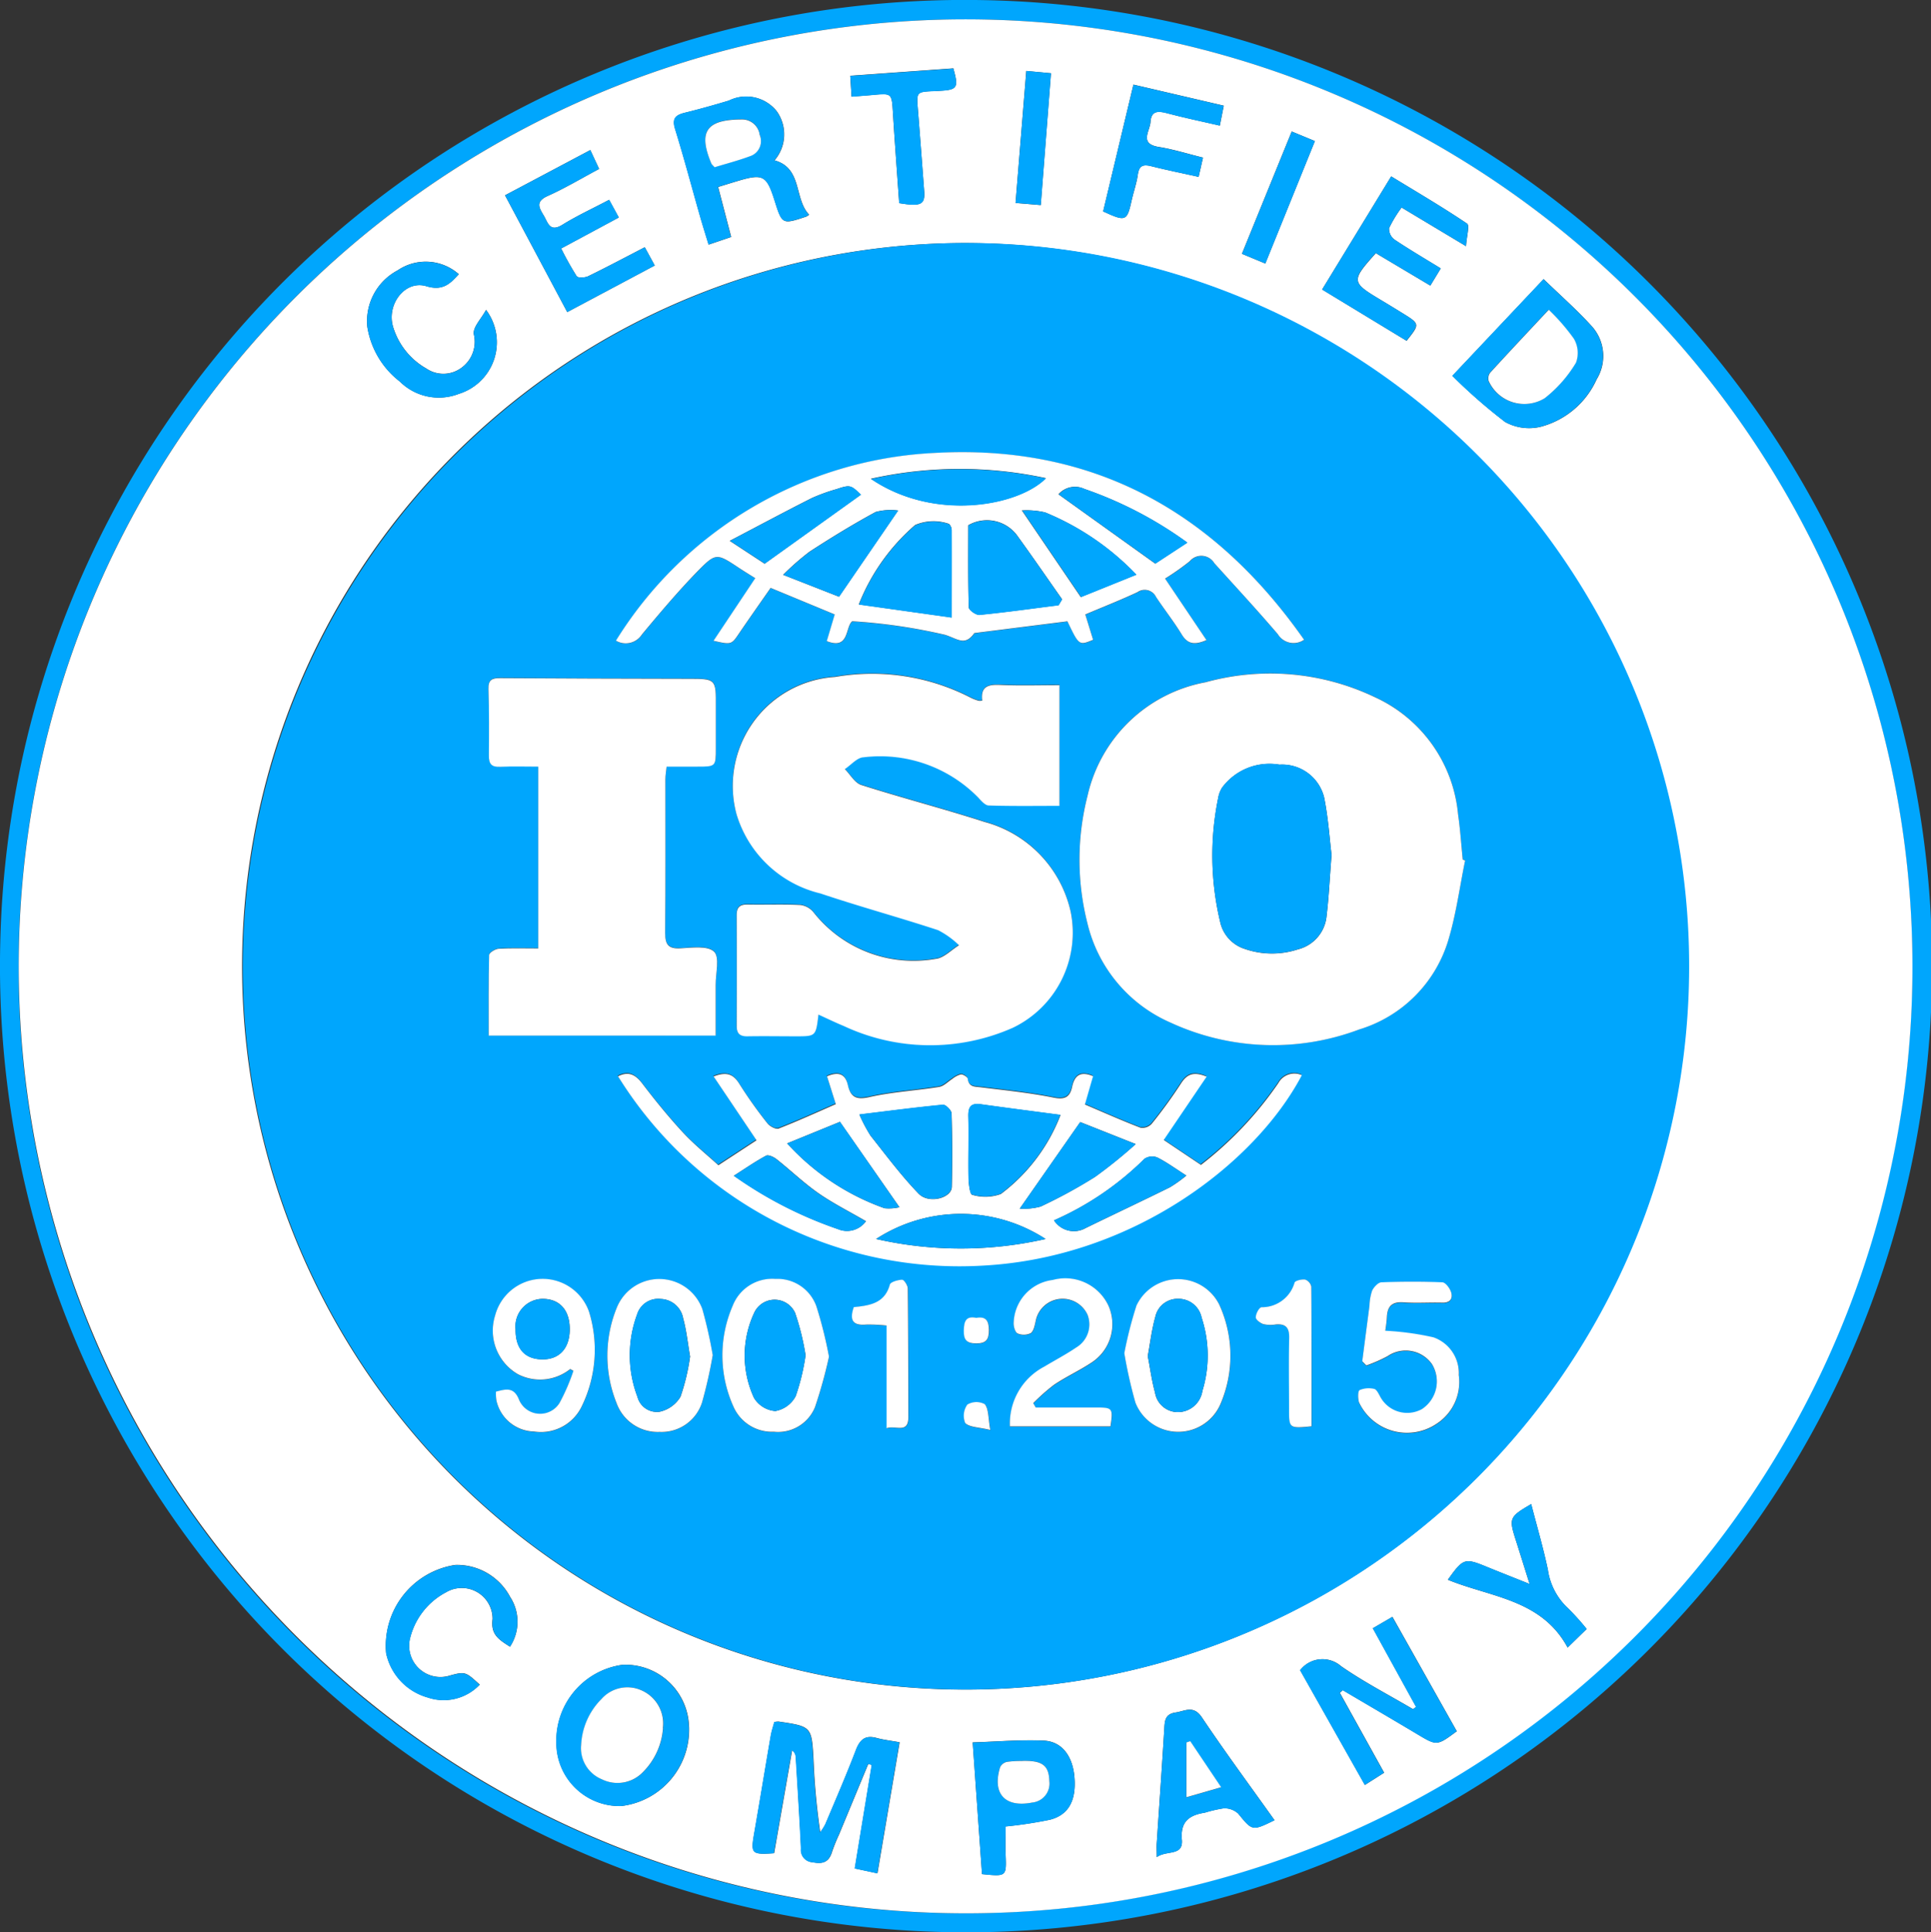 <?xml version="1.0" encoding="UTF-8"?>
<svg xmlns="http://www.w3.org/2000/svg" width="74.065" height="74.108" viewBox="0 0 74.065 74.108">
  <rect x="0" y="0" width="74.065" height="74.108" fill="#333333" stroke="none"/>
  <g id="Group_59389" data-name="Group 59389" transform="translate(-25.773 -1.349)">
    <g id="Group_59389-2" data-name="Group 59389">
      <g id="Group_59380" data-name="Group 59380">
        <g id="Group_59390" data-name="Group 59390">
          <g id="Group_59378" data-name="Group 59378">
            <path id="Path_34104" data-name="Path 34104" d="M279.835,12.688a37.054,37.054,0,1,1-37.548,36.155,37,37,0,0,1,37.548-36.155m-.523,73.375a36.318,36.318,0,1,0-36.322-36.529,36.248,36.248,0,0,0,36.322,36.529" transform="translate(-216.504 -11.337)" fill="#00a6fd"></path>
            <path id="Path_34105" data-name="Path 34105" d="M285.3,92.294a36.318,36.318,0,1,1,36.32-36.044A36.282,36.282,0,0,1,285.3,92.294m-.015-64.057a27.739,27.739,0,1,0,27.743,28.052,27.768,27.768,0,0,0-27.743-28.052M277.96,89.99l.691-3.95a.337.337,0,0,1,.143.269c.068,1.167.143,2.334.2,3.5a.471.471,0,0,0,.448.525c.409.084.63-.019.746-.416a6.4,6.4,0,0,1,.259-.639l1.125-2.715.136.037-.652,3.972.868.186.85-5.025c-.334-.061-.614-.092-.882-.165-.431-.117-.636.053-.79.456-.366.958-.775,1.9-1.173,2.846a2.09,2.09,0,0,1-.2.315,26.308,26.308,0,0,1-.257-2.775c-.072-1.282-.071-1.282-1.338-1.471a.932.932,0,0,0-.164.016c-.042.16-.1.339-.136.522-.213,1.239-.415,2.48-.631,3.719-.142.815-.117.85.764.791m-3.272-4.855a2.441,2.441,0,0,0-2.545-2.37,2.933,2.933,0,0,0-2.54,2.982,2.426,2.426,0,0,0,2.487,2.434,2.949,2.949,0,0,0,2.6-3.046M279.3,27.147c-.583-.616-.249-1.781-1.325-2.081a1.525,1.525,0,0,0,.079-1.892,1.494,1.494,0,0,0-1.825-.4c-.559.169-1.122.327-1.689.466-.353.087-.5.213-.377.622.346,1.116.644,2.246.964,3.37.1.348.209.693.322,1.066l.864-.293-.5-1.918c.292-.089.525-.163.76-.232.966-.287,1.1-.212,1.409.759.288.915.288.915,1.21.61a.666.666,0,0,0,.114-.075m24.839,58.165-2.469-4.389-.751.437,1.659,3.015-.117.089c-.925-.545-1.884-1.04-2.763-1.651a1.08,1.08,0,0,0-1.567.156l2.483,4.4.738-.469-1.7-3.065.115-.1c.955.563,1.912,1.122,2.863,1.69.747.446.744.451,1.51-.117m-.168-51.983A20.583,20.583,0,0,0,306,35.1a1.9,1.9,0,0,0,1.351.186,3.26,3.26,0,0,0,2.157-1.821,1.706,1.706,0,0,0-.218-2.072c-.555-.608-1.178-1.155-1.814-1.771l-3.5,3.709m-4.992-3.31,3.235,1.965c.512-.643.512-.644-.149-1.054q-.429-.266-.862-.525c-1.113-.667-1.12-.721-.168-1.782l2.089,1.244.4-.659c-.62-.381-1.213-.728-1.782-1.11a.513.513,0,0,1-.2-.437,4.751,4.751,0,0,1,.48-.788l2.471,1.482c.024-.384.146-.793.039-.865-.934-.63-1.908-1.2-2.909-1.811l-2.65,4.34m-27.344-3.443c-.646.34-1.241.615-1.795.958-.494.306-.556-.087-.721-.361-.177-.294-.317-.53.148-.74.67-.3,1.305-.681,1.98-1.041l-.337-.723-3.271,1.735,2.386,4.478,3.356-1.786-.382-.7c-.757.391-1.457.764-2.17,1.111-.125.061-.394.074-.442,0a11.643,11.643,0,0,1-.595-1.064L272,27.257l-.372-.681m25.525,62.148c-.936-1.316-1.892-2.609-2.786-3.943-.322-.481-.642-.243-1.009-.189-.422.062-.416.341-.435.655-.089,1.45-.192,2.9-.287,4.349-.01.147,0,.3,0,.541.385-.275,1.02-.025.963-.666-.063-.7.284-.944.883-1.039a5.287,5.287,0,0,1,.721-.166.78.78,0,0,1,.555.2c.544.667.531.678,1.4.254m-11.226,2.069c.943.094.938.094.908-.741-.013-.364,0-.729,0-1.086a16.417,16.417,0,0,0,1.7-.259c.72-.185,1.009-.742.939-1.623-.064-.809-.476-1.377-1.177-1.409-.891-.04-1.787.039-2.726.068l.357,5.049m-20.07-61.358a1.912,1.912,0,0,0-2.345-.145,2.2,2.2,0,0,0-1.162,2.159,3.292,3.292,0,0,0,1.244,2.1,2.121,2.121,0,0,0,2.268.475A2.069,2.069,0,0,0,266.91,30.8c-.19.349-.5.655-.471.923a1.234,1.234,0,0,1-.476,1.3,1.162,1.162,0,0,1-1.348.023,2.746,2.746,0,0,1-1.267-1.582c-.271-.87.455-1.82,1.27-1.574.6.18.885-.051,1.244-.46m1.97,52.633a1.739,1.739,0,0,0,0-1.906,2.309,2.309,0,0,0-2.095-1.225,3.133,3.133,0,0,0-2.659,3.382,2.251,2.251,0,0,0,1.595,1.7,1.9,1.9,0,0,0,1.994-.491c-.558-.511-.558-.511-1.221-.327A1.2,1.2,0,0,1,264,81.719a2.729,2.729,0,0,1,1.38-1.74,1.182,1.182,0,0,1,1.779,1.031c-.077.588.228.78.667,1.059M291.74,22.162l-1.16,4.861c.87.4.914.38,1.094-.428.073-.328.19-.649.235-.98s.183-.409.5-.33c.594.15,1.195.271,1.833.413l.167-.738c-.595-.146-1.135-.319-1.689-.407-.772-.122-.347-.6-.324-.96.028-.438.293-.427.636-.336.659.174,1.327.314,2.023.475l.151-.764-3.462-.807M307,76.6c-.839.487-.86.542-.6,1.359.167.523.33,1.048.537,1.706-.655-.262-1.147-.455-1.636-.655-.855-.351-.908-.336-1.5.492,1.636.673,3.592.744,4.594,2.6l.73-.711a9.106,9.106,0,0,0-.721-.8,2.492,2.492,0,0,1-.766-1.467c-.173-.83-.414-1.645-.64-2.52m-24.243-49.9c.836.14,1,.056.959-.462-.079-1.04-.156-2.081-.24-3.121-.055-.683-.06-.683.615-.714.071,0,.141,0,.212-.009.689-.04.74-.115.532-.861l-3.954.284.05.8c.3-.024.563-.041.822-.066.723-.069.718-.064.765.677.072,1.161.16,2.32.24,3.468M296.8,29.021l1.9-4.695-.888-.367-1.91,4.691.894.371m-8.61-2.241.391-5.054-.946-.089L287.22,26.7l.969.081" transform="translate(-222.494 -17.567)" fill="#fff"></path>
            <path id="Path_34106" data-name="Path 34106" d="M357.513,100.3a27.739,27.739,0,1,1-27.71,27.653,27.773,27.773,0,0,1,27.71-27.653m19.178,23.677-.093-.032c-.058-.58-.1-1.164-.179-1.74a5.49,5.49,0,0,0-3.166-4.478,9.317,9.317,0,0,0-6.522-.584,5.7,5.7,0,0,0-4.525,4.351,9.9,9.9,0,0,0-.006,4.887,5.557,5.557,0,0,0,3.191,3.816,9.375,9.375,0,0,0,7.238.261,5.115,5.115,0,0,0,3.419-3.439c.3-.989.433-2.027.642-3.043m-24.8,5.907c.349.158.648.3.955.43a7.825,7.825,0,0,0,6.492.071,4.045,4.045,0,0,0,2.218-4.456,4.6,4.6,0,0,0-3.3-3.437c-1.566-.506-3.163-.919-4.731-1.418-.249-.079-.422-.4-.63-.609.238-.157.47-.441.714-.452a5.264,5.264,0,0,1,4.4,1.542c.115.125.267.3.407.306.894.028,1.79.014,2.71.014v-4.63c-.771,0-1.5.022-2.217-.008-.462-.02-.818.016-.744.6a.473.473,0,0,1-.134.006,1.768,1.768,0,0,1-.3-.114,8.255,8.255,0,0,0-5.21-.8,4.186,4.186,0,0,0-3.782,5.263,4.439,4.439,0,0,0,3.217,3.04c1.493.5,3.016.915,4.513,1.408a3.311,3.311,0,0,1,.805.579c-.3.181-.589.494-.9.522a4.885,4.885,0,0,1-4.682-1.788.773.773,0,0,0-.508-.279c-.672-.032-1.347,0-2.02-.017-.293-.006-.42.1-.419.4q.009,2.127,0,4.254c0,.291.116.411.415.4.62-.014,1.241,0,1.861,0,.763,0,.763,0,.862-.838m-3.939.813c0-.675,0-1.308,0-1.942,0-.441.161-1.063-.062-1.274-.253-.239-.856-.148-1.3-.128s-.579-.142-.575-.578c.017-1.967.006-3.934.008-5.9,0-.151.028-.3.047-.489h1.161c.727,0,.727,0,.727-.7,0-.532,0-1.063,0-1.595.007-1.075.008-1.072-1.054-1.074q-3.614-.008-7.229-.027c-.3,0-.449.068-.438.417.027.85.024,1.7.015,2.551,0,.314.094.45.428.434.487-.023.976-.006,1.465-.006v6.971c-.534,0-1.028-.017-1.519.012-.131.008-.361.155-.364.242-.026,1.021-.017,2.042-.017,3.09Zm14.473,1.547c-.489-.206-.716-.032-.808.4-.084.4-.275.508-.717.419-.917-.185-1.853-.278-2.783-.394-.234-.029-.465,0-.506-.33-.009-.069-.176-.172-.264-.165a.861.861,0,0,0-.328.172c-.17.1-.326.279-.506.308-.889.144-1.8.193-2.674.39-.507.114-.721,0-.827-.464-.1-.428-.356-.521-.8-.334l.338,1.069c-.737.32-1.458.649-2.2.937-.1.041-.339-.082-.427-.2a17.081,17.081,0,0,1-1.075-1.512c-.225-.366-.477-.485-.989-.287l1.646,2.448-1.463.957c-.458-.418-.945-.807-1.363-1.261-.551-.6-1.066-1.231-1.559-1.877-.263-.345-.521-.478-.928-.274a15.413,15.413,0,0,0,14.081,7.257c5.713-.332,10.383-3.932,12.15-7.3a.7.7,0,0,0-.9.3,13.837,13.837,0,0,1-2.971,3.141l-1.426-.956,1.647-2.43c-.508-.207-.76-.093-.989.268a18.286,18.286,0,0,1-1.122,1.544.487.487,0,0,1-.424.149c-.708-.271-1.4-.58-2.135-.892l.315-1.093M352.2,115.574c.886.353.711-.534.984-.759a21.393,21.393,0,0,1,3.558.519c.485.15.76.453,1.127-.066l3.57-.45c.446.932.446.932.986.708l-.3-.972c.7-.3,1.361-.556,2-.855a.483.483,0,0,1,.713.186c.322.487.683.949.99,1.445.222.36.482.412.944.208l-1.588-2.36a9.614,9.614,0,0,0,.946-.666.582.582,0,0,1,.943.076c.817.9,1.646,1.8,2.436,2.724a.706.706,0,0,0,1.007.211c-3.469-4.956-8.14-7.507-14.173-7.165a15.253,15.253,0,0,0-12.224,7.2.738.738,0,0,0,.995-.234c.685-.831,1.385-1.654,2.136-2.426.7-.725.736-.693,1.6-.123.2.136.416.263.613.387l-1.6,2.4c.669.158.692.142.956-.248.405-.6.823-1.188,1.234-1.779l2.458,1.018-.306,1.026m-9.843,27.916.123.069a7.672,7.672,0,0,1-.534,1.235.875.875,0,0,1-1.546-.116c-.2-.513-.5-.423-.892-.32a1.937,1.937,0,0,0,.018.329,1.514,1.514,0,0,0,1.442,1.2,1.736,1.736,0,0,0,1.84-.98,4.943,4.943,0,0,0,.271-3.621,1.886,1.886,0,0,0-3.6.148,1.929,1.929,0,0,0,.869,2.251,1.848,1.848,0,0,0,2.007-.193m21.261-.609a17.81,17.81,0,0,0,.426,1.894,1.764,1.764,0,0,0,3.242.1,4.694,4.694,0,0,0-.029-3.866,1.765,1.765,0,0,0-3.172.042,15.306,15.306,0,0,0-.467,1.829m-11.331.134a16.124,16.124,0,0,0-.482-1.928,1.585,1.585,0,0,0-1.573-1.055,1.627,1.627,0,0,0-1.643,1.039,4.775,4.775,0,0,0,.038,3.871,1.61,1.61,0,0,0,1.542.952,1.529,1.529,0,0,0,1.582-.946,18.078,18.078,0,0,0,.536-1.933m-4.461-.051a17.572,17.572,0,0,0-.4-1.777,1.759,1.759,0,0,0-3.276-.068,4.874,4.874,0,0,0-.015,3.675,1.679,1.679,0,0,0,1.654,1.106,1.627,1.627,0,0,0,1.627-1.136,17.926,17.926,0,0,0,.408-1.8m24.913.23.162.164a5.706,5.706,0,0,0,.813-.356,1.234,1.234,0,0,1,1.7.3,1.271,1.271,0,0,1-.38,1.729,1.17,1.17,0,0,1-1.616-.506c-.055-.1-.131-.252-.217-.267a.893.893,0,0,0-.556.044c-.076.043-.071.323-.025.472a2.031,2.031,0,0,0,2.96.83,1.906,1.906,0,0,0,.867-1.875,1.452,1.452,0,0,0-.97-1.449,10.724,10.724,0,0,0-1.847-.253c.01-.09.047-.313.06-.537.023-.414.21-.585.642-.553.493.037.992,0,1.488.013.3.009.4-.162.335-.394-.045-.155-.215-.383-.337-.388-.778-.036-1.559-.033-2.337,0-.128,0-.294.185-.359.323a1.968,1.968,0,0,0-.1.572q-.141,1.069-.278,2.138m-12.517,1.769-.1-.171a7.48,7.48,0,0,1,.8-.707c.454-.3.958-.534,1.414-.836a1.755,1.755,0,0,0,.669-2.2,1.828,1.828,0,0,0-2.134-.982,1.707,1.707,0,0,0-1.5,1.667c0,.134.061.347.153.386a.607.607,0,0,0,.5-.012c.115-.077.154-.295.191-.459a1.051,1.051,0,0,1,1.991-.243,1.03,1.03,0,0,1-.434,1.25c-.394.268-.819.49-1.228.736a2.455,2.455,0,0,0-1.316,2.29h3.857c.1-.69.083-.719-.53-.723-.777,0-1.554,0-2.331,0m-6.983-3.852c-.177.511-.031.714.471.67a6.039,6.039,0,0,1,.786.037v3.939c.348-.128.839.228.837-.426,0-1.645,0-3.291-.022-4.936,0-.119-.142-.335-.215-.334-.165,0-.446.082-.474.185-.2.718-.768.8-1.383.865m17.557,4.573c0-1.8,0-3.584-.01-5.364a.368.368,0,0,0-.236-.268c-.133-.018-.383.041-.406.119a1.3,1.3,0,0,1-1.266.942c-.094.011-.217.249-.22.385,0,.089.173.225.293.264a1.243,1.243,0,0,0,.473.012c.39-.033.525.131.515.524-.023.9,0,1.8-.005,2.7,0,.766,0,.766.863.682m-12.865-4.159c-.4-.079-.464.148-.473.482-.009.358.113.5.484.5s.481-.162.48-.509-.107-.542-.491-.471m.541,4.3c-.081-.458-.057-.789-.207-.987a.681.681,0,0,0-.672.013.736.736,0,0,0-.082.709c.166.168.514.157.961.265" transform="translate(-294.719 -89.633)" fill="#00a6fd"></path>
            <path id="Path_34107" data-name="Path 34107" d="M514.435,638.4c-.881.058-.906.023-.764-.791.216-1.239.418-2.48.631-3.719.031-.184.093-.362.135-.522a.939.939,0,0,1,.164-.016c1.267.19,1.267.19,1.338,1.471a26.309,26.309,0,0,0,.257,2.775,2.1,2.1,0,0,0,.2-.315c.4-.946.807-1.888,1.173-2.846.154-.4.359-.574.79-.456.269.073.549.1.882.165l-.85,5.025-.868-.186.652-3.972-.136-.037-1.125,2.715a6.353,6.353,0,0,0-.26.639c-.116.4-.337.5-.746.416a.47.47,0,0,1-.448-.525c-.054-1.168-.128-2.335-.2-3.5a.337.337,0,0,0-.143-.269l-.691,3.95" transform="translate(-458.971 -565.975)" fill="#00a6fd"></path>
            <path id="Path_34108" data-name="Path 34108" d="M447.924,615.266a2.949,2.949,0,0,1-2.6,3.046,2.426,2.426,0,0,1-2.487-2.434,2.933,2.933,0,0,1,2.54-2.982,2.441,2.441,0,0,1,2.545,2.37m-.99.055a1.383,1.383,0,0,0-.8-1.438,1.324,1.324,0,0,0-1.556.325,2.667,2.667,0,0,0-.778,1.758,1.289,1.289,0,0,0,.8,1.321,1.351,1.351,0,0,0,1.567-.276,2.651,2.651,0,0,0,.773-1.69" transform="translate(-395.73 -547.697)" fill="#00a6fd"></path>
            <path id="Path_34109" data-name="Path 34109" d="M490.434,52.171a.652.652,0,0,1-.114.075c-.922.3-.922.3-1.21-.61-.306-.972-.443-1.046-1.409-.759-.235.07-.468.143-.76.232l.5,1.918-.864.293c-.113-.373-.222-.718-.322-1.066-.32-1.124-.619-2.254-.964-3.37-.127-.409.023-.535.377-.622.567-.139,1.13-.3,1.689-.466a1.494,1.494,0,0,1,1.826.4,1.525,1.525,0,0,1-.079,1.892c1.076.3.742,1.465,1.325,2.081m-3.623-1.821c.436-.133.908-.256,1.364-.425a.608.608,0,0,0,.37-.821.678.678,0,0,0-.7-.589c-1.353.013-1.668.475-1.149,1.7.013.03.045.051.117.129" transform="translate(-433.631 -42.591)" fill="#00a6fd"></path>
            <path id="Path_34110" data-name="Path 34110" d="M717,599.967c-.767.568-.764.563-1.51.117-.951-.568-1.908-1.127-2.863-1.69l-.115.1,1.7,3.065-.738.469-2.483-4.4a1.08,1.08,0,0,1,1.567-.156c.878.611,1.838,1.106,2.763,1.651l.118-.089-1.659-3.015.75-.437L717,599.967" transform="translate(-635.355 -532.223)" fill="#00a6fd"></path>
            <path id="Path_34111" data-name="Path 34111" d="M765.892,117.017l3.5-3.709c.636.616,1.259,1.162,1.814,1.771a1.707,1.707,0,0,1,.219,2.072,3.261,3.261,0,0,1-2.157,1.821,1.9,1.9,0,0,1-1.351-.186,20.621,20.621,0,0,1-2.028-1.769m3.7-2.536c-.81.866-1.533,1.633-2.244,2.411a.361.361,0,0,0-.065.32,1.5,1.5,0,0,0,2.151.664,4.957,4.957,0,0,0,1.2-1.363,1.077,1.077,0,0,0-.081-.919,7.765,7.765,0,0,0-.966-1.113" transform="translate(-684.418 -101.255)" fill="#00a6fd"></path>
            <path id="Path_34112" data-name="Path 34112" d="M718.969,80.6l2.65-4.34c1,.611,1.975,1.181,2.909,1.81.106.072-.015.481-.039.865l-2.47-1.482a4.753,4.753,0,0,0-.48.788.513.513,0,0,0,.2.437c.569.382,1.161.729,1.782,1.11l-.4.659L721.025,79.2c-.952,1.061-.945,1.115.168,1.782q.432.259.861.525c.661.41.661.411.149,1.054L718.969,80.6" transform="translate(-642.486 -68.146)" fill="#00a6fd"></path>
            <path id="Path_34113" data-name="Path 34113" d="M428.356,68.683l.372.681-2.214,1.189a11.659,11.659,0,0,0,.595,1.064c.048.07.317.057.442,0,.713-.347,1.414-.72,2.17-1.111l.382.7-3.356,1.786-2.386-4.478,3.271-1.735.337.722c-.674.36-1.31.739-1.98,1.041-.464.209-.325.446-.148.74.165.273.227.667.721.361.553-.343,1.149-.617,1.795-.958" transform="translate(-379.217 -59.674)" fill="#00a6fd"></path>
            <path id="Path_34114" data-name="Path 34114" d="M663.892,633.313c-.866.424-.852.413-1.4-.254a.781.781,0,0,0-.555-.2,5.289,5.289,0,0,0-.721.166c-.6.095-.945.337-.883,1.039.057.641-.578.391-.963.666,0-.246-.008-.394,0-.541.1-1.45.2-2.9.287-4.349.019-.315.013-.593.435-.655.367-.054.687-.292,1.009.189.895,1.334,1.85,2.627,2.786,3.943m-3.236-3.029-.147.049v2.1l1.33-.383-1.183-1.764" transform="translate(-589.229 -562.156)" fill="#00a6fd"></path>
            <path id="Path_34115" data-name="Path 34115" d="M593.341,645.278l-.358-5.049c.939-.029,1.835-.108,2.726-.068.7.032,1.113.6,1.178,1.409.07.881-.22,1.438-.939,1.623a16.338,16.338,0,0,1-1.7.259c0,.358-.011.723,0,1.087.03.835.034.835-.908.74m1.534-4.342a3.745,3.745,0,0,0-.581.034.385.385,0,0,0-.257.2c-.317,1.021.188,1.565,1.233,1.358a.729.729,0,0,0,.653-.82c-.016-.61-.276-.8-1.048-.775" transform="translate(-529.902 -572.053)" fill="#00a6fd"></path>
            <path id="Path_34116" data-name="Path 34116" d="M378.092,107.546c-.359.409-.646.64-1.244.46-.814-.245-1.541.7-1.27,1.574a2.745,2.745,0,0,0,1.267,1.582,1.161,1.161,0,0,0,1.348-.023,1.233,1.233,0,0,0,.476-1.3c-.03-.268.282-.574.471-.923a2.069,2.069,0,0,1-1.043,3.218,2.121,2.121,0,0,1-2.268-.475,3.292,3.292,0,0,1-1.244-2.1,2.2,2.2,0,0,1,1.162-2.158,1.912,1.912,0,0,1,2.345.145" transform="translate(-334.725 -95.679)" fill="#00a6fd"></path>
            <path id="Path_34117" data-name="Path 34117" d="M385.886,580.025c-.439-.279-.744-.47-.667-1.059a1.182,1.182,0,0,0-1.779-1.031,2.729,2.729,0,0,0-1.38,1.74,1.2,1.2,0,0,0,1.437,1.485c.663-.185.663-.185,1.221.327a1.9,1.9,0,0,1-1.994.491,2.251,2.251,0,0,1-1.595-1.7,3.133,3.133,0,0,1,2.659-3.382,2.309,2.309,0,0,1,2.095,1.225,1.739,1.739,0,0,1,0,1.906" transform="translate(-340.549 -515.524)" fill="#00a6fd"></path>
            <path id="Path_34118" data-name="Path 34118" d="M641.2,43.2l3.462.807-.151.764c-.7-.161-1.364-.3-2.023-.475-.343-.091-.608-.1-.636.336-.023.355-.447.838.324.96.554.088,1.095.26,1.69.407-.057.25-.106.465-.167.737-.638-.142-1.239-.263-1.833-.413-.314-.079-.451,0-.5.33s-.162.652-.235.98c-.18.808-.223.829-1.094.428L641.2,43.2" transform="translate(-571.953 -38.602)" fill="#00a6fd"></path>
            <path id="Path_34119" data-name="Path 34119" d="M767.551,554.957c.226.874.466,1.69.64,2.52a2.491,2.491,0,0,0,.766,1.467,9.134,9.134,0,0,1,.721.8l-.73.711c-1-1.852-2.958-1.924-4.594-2.6.591-.828.644-.843,1.5-.492.488.2.98.393,1.635.655-.207-.658-.371-1.183-.538-1.706-.26-.817-.239-.872.6-1.359" transform="translate(-683.045 -495.922)" fill="#00a6fd"></path>
            <path id="Path_34120" data-name="Path 34120" d="M550.74,42.506c-.08-1.148-.168-2.308-.24-3.468-.046-.741-.041-.745-.764-.677-.258.024-.517.041-.822.066-.017-.275-.031-.5-.05-.8l3.954-.284c.208.746.157.82-.532.861-.071,0-.141.006-.212.009-.675.031-.67.031-.615.714.084,1.04.162,2.08.24,3.121.039.519-.123.6-.959.462" transform="translate(-490.477 -33.367)" fill="#00a6fd"></path>
            <path id="Path_34121" data-name="Path 34121" d="M690.992,65.158l-.894-.371,1.91-4.69.888.367-1.9,4.695" transform="translate(-616.688 -53.703)" fill="#00a6fd"></path>
            <path id="Path_34122" data-name="Path 34122" d="M609.422,43.405l-.969-.081c.139-1.693.273-3.339.414-5.062l.946.089c-.13,1.674-.257,3.318-.391,5.054" transform="translate(-543.727 -34.192)" fill="#00a6fd"></path>
            <path id="Path_34123" data-name="Path 34123" d="M646.3,262.668c-.208,1.016-.344,2.054-.641,3.043a5.115,5.115,0,0,1-3.419,3.438,9.374,9.374,0,0,1-7.238-.261,5.557,5.557,0,0,1-3.191-3.815,9.9,9.9,0,0,1,.006-4.887,5.7,5.7,0,0,1,4.525-4.351,9.315,9.315,0,0,1,6.521.584,5.49,5.49,0,0,1,3.166,4.478c.083.577.121,1.16.179,1.74l.093.032m-5.126-.223c-.073-.591-.124-1.406-.285-2.2a1.659,1.659,0,0,0-1.713-1.25,2.263,2.263,0,0,0-2.2.883,1.082,1.082,0,0,0-.15.4,10.978,10.978,0,0,0,.075,4.74,1.4,1.4,0,0,0,.951,1.045,3.188,3.188,0,0,0,2.033.015,1.455,1.455,0,0,0,1.1-1.287c.085-.7.117-1.411.191-2.343" transform="translate(-564.33 -228.32)" fill="#fff"></path>
            <path id="Path_34124" data-name="Path 34124" d="M509.735,268.778c-.1.838-.1.838-.862.838-.62,0-1.241-.011-1.861,0-.3.007-.416-.114-.415-.4q.007-2.127,0-4.254c0-.3.126-.406.419-.4.673.013,1.348-.015,2.02.017a.772.772,0,0,1,.507.279,4.886,4.886,0,0,0,4.682,1.788c.314-.027.6-.341.9-.522a3.313,3.313,0,0,0-.805-.579c-1.5-.493-3.019-.906-4.513-1.408a4.439,4.439,0,0,1-3.217-3.04,4.186,4.186,0,0,1,3.782-5.263,8.254,8.254,0,0,1,5.21.8,1.773,1.773,0,0,0,.3.114.478.478,0,0,0,.134-.007c-.074-.589.282-.624.744-.6.722.031,1.446.008,2.217.008v4.629c-.92,0-1.816.014-2.71-.014-.139,0-.292-.181-.407-.306a5.264,5.264,0,0,0-4.4-1.542c-.244.011-.476.294-.714.452.208.209.38.529.63.609,1.569.5,3.165.912,4.731,1.418a4.6,4.6,0,0,1,3.3,3.438,4.045,4.045,0,0,1-2.218,4.456,7.825,7.825,0,0,1-6.492-.071c-.308-.126-.606-.272-.955-.43" transform="translate(-452.568 -228.523)" fill="#fff"></path>
            <path id="Path_34125" data-name="Path 34125" d="M427.121,270.871H418.41c0-1.048-.009-2.069.016-3.09,0-.087.233-.234.364-.242.491-.029.984-.012,1.519-.012v-6.971c-.488,0-.977-.017-1.465.006-.333.016-.431-.12-.428-.434.009-.85.012-1.7-.015-2.551-.011-.348.135-.419.438-.417q3.614.022,7.229.027c1.062,0,1.06,0,1.054,1.074,0,.532,0,1.063,0,1.595,0,.7,0,.7-.727.7h-1.161c-.019.186-.047.337-.047.489,0,1.967.009,3.934-.008,5.9,0,.436.125.6.575.578s1.05-.111,1.3.128c.223.21.06.833.062,1.274,0,.633,0,1.267,0,1.942" transform="translate(-373.893 -229.805)" fill="#fff"></path>
            <path id="Path_34126" data-name="Path 34126" d="M483.324,399.832l-.315,1.093c.734.312,1.427.621,2.135.892a.487.487,0,0,0,.424-.149,18.344,18.344,0,0,0,1.122-1.544c.229-.361.481-.475.989-.268l-1.646,2.43,1.426.956a13.832,13.832,0,0,0,2.971-3.142.7.7,0,0,1,.9-.3c-1.767,3.364-6.437,6.964-12.15,7.3a15.413,15.413,0,0,1-14.081-7.257c.406-.2.665-.07.928.274.493.647,1.008,1.28,1.559,1.877.418.453.906.842,1.363,1.261l1.463-.957-1.646-2.448c.512-.2.765-.079.99.287a17.031,17.031,0,0,0,1.075,1.512c.088.114.323.237.427.2.737-.287,1.458-.616,2.195-.937l-.337-1.069c.441-.187.7-.094.8.334.106.468.32.579.827.464.876-.2,1.784-.246,2.674-.39.181-.029.337-.2.506-.308a.861.861,0,0,1,.328-.172c.088-.006.255.1.264.165.042.333.272.3.506.33.93.116,1.866.209,2.783.394.441.089.632-.02.716-.419.092-.433.319-.608.808-.4m-8.967,1.472a5.787,5.787,0,0,0,.428.812c.6.756,1.177,1.533,1.844,2.224.388.4,1.264.169,1.272-.264.019-.938.018-1.877-.009-2.814,0-.12-.226-.342-.329-.332-1.033.1-2.062.234-3.205.374m7.709.015c-1.08-.143-2.069-.27-3.056-.408-.389-.055-.483.117-.473.478.021.777-.008,1.555.006,2.332,0,.231.054.645.137.659a1.733,1.733,0,0,0,1.1-.03,6.858,6.858,0,0,0,2.289-3.031M475,406.084a14.668,14.668,0,0,0,6.5,0,5.968,5.968,0,0,0-6.5,0m-3.412-3.668a9.175,9.175,0,0,0,3.736,2.489,1.728,1.728,0,0,0,.572-.039l-2.284-3.275-2.024.826m11.24-.814-2.317,3.316a2.407,2.407,0,0,0,.8-.079A19.232,19.232,0,0,0,483.4,403.7a18.59,18.59,0,0,0,1.557-1.257l-2.129-.844m-8.222,3.8c-.645-.376-1.264-.685-1.825-1.077s-1.061-.875-1.6-1.3c-.108-.086-.316-.181-.4-.134-.407.218-.789.484-1.236.769a15.7,15.7,0,0,0,3.989,2.045.891.891,0,0,0,1.076-.3m7.213-.037a.908.908,0,0,0,1.214.3c1.076-.524,2.16-1.034,3.233-1.564a5.043,5.043,0,0,0,.63-.45c-.43-.274-.757-.515-1.116-.694a.533.533,0,0,0-.488.051,11.489,11.489,0,0,1-3.473,2.362" transform="translate(-415.623 -357.218)" fill="#fff"></path>
            <path id="Path_34127" data-name="Path 34127" d="M472.473,182.983l.306-1.026-2.458-1.018c-.411.591-.829,1.181-1.234,1.779-.264.39-.287.406-.956.248l1.6-2.4c-.2-.124-.408-.252-.613-.387-.861-.57-.892-.6-1.6.123-.75.772-1.45,1.6-2.136,2.426a.738.738,0,0,1-.995.234,15.253,15.253,0,0,1,12.223-7.2c6.033-.342,10.7,2.209,14.173,7.165a.706.706,0,0,1-1.007-.212c-.791-.926-1.619-1.82-2.436-2.724a.582.582,0,0,0-.943-.076,9.6,9.6,0,0,1-.946.666l1.588,2.36c-.463.2-.722.151-.944-.208-.306-.5-.667-.958-.99-1.445a.483.483,0,0,0-.714-.186c-.64.3-1.3.558-2,.855l.3.972c-.541.224-.541.224-.986-.708l-3.57.45c-.367.519-.643.215-1.127.066a21.385,21.385,0,0,0-3.558-.519c-.273.225-.1,1.112-.984.759m8.9-1.375.135-.227c-.563-.8-1.116-1.606-1.691-2.4a1.439,1.439,0,0,0-1.907-.441c0,1.034-.012,2.091.019,3.148,0,.105.278.3.41.288,1.014-.1,2.024-.242,3.034-.371m-7.66-.028,3.558.5c0-1.211,0-2.284,0-3.358a.34.34,0,0,0-.1-.229,1.8,1.8,0,0,0-1.3.042,7.82,7.82,0,0,0-2.161,3.045m.463-4.819c2.439,1.655,5.66,1.039,6.711-.023a15.647,15.647,0,0,0-6.711.023m-1.22,4.519,2.262-3.3a2.172,2.172,0,0,0-.858.055c-.866.469-1.709.986-2.536,1.523a9.665,9.665,0,0,0-1.013.888l2.144.84m11.4-.845a10.168,10.168,0,0,0-3.5-2.39,3.165,3.165,0,0,0-.888-.076l2.259,3.323,2.124-.857m-2.98-3.084,3.711,2.658,1.228-.805a15.023,15.023,0,0,0-3.946-2.058.839.839,0,0,0-.993.206m-7.581.015c-.387-.376-.412-.386-.936-.212a6.947,6.947,0,0,0-.947.343c-1.014.512-2.016,1.049-3.143,1.639l1.335.876,3.691-2.647" transform="translate(-414.99 -157.043)" fill="#fff"></path>
            <path id="Path_34128" data-name="Path 34128" d="M423.113,477.246a1.849,1.849,0,0,1-2.007.193,1.93,1.93,0,0,1-.869-2.252,1.886,1.886,0,0,1,3.6-.148,4.943,4.943,0,0,1-.271,3.621,1.735,1.735,0,0,1-1.84.98,1.514,1.514,0,0,1-1.442-1.2,1.92,1.92,0,0,1-.017-.329c.388-.1.694-.192.892.32a.875.875,0,0,0,1.546.116,7.649,7.649,0,0,0,.534-1.235l-.123-.069m-.017-1.524c0-.738-.387-1.172-1.054-1.167a1.056,1.056,0,0,0-1.023,1.166c-.007.733.348,1.139,1.007,1.154s1.066-.414,1.07-1.153" transform="translate(-375.473 -423.39)" fill="#fff"></path>
            <path id="Path_34129" data-name="Path 34129" d="M647.7,476.688a15.288,15.288,0,0,1,.467-1.829,1.765,1.765,0,0,1,3.172-.042,4.693,4.693,0,0,1,.029,3.866,1.764,1.764,0,0,1-3.242-.1,17.791,17.791,0,0,1-.426-1.894m.9.112c.09.469.151.94.277,1.393a.888.888,0,0,0,.9.753.952.952,0,0,0,.917-.812,4.644,4.644,0,0,0-.03-2.814.9.9,0,0,0-.874-.719.874.874,0,0,0-.9.686c-.137.487-.2,1-.291,1.512" transform="translate(-578.803 -423.441)" fill="#fff"></path>
            <path id="Path_34130" data-name="Path 34130" d="M506.836,476.757a18.049,18.049,0,0,1-.536,1.933,1.529,1.529,0,0,1-1.582.946,1.61,1.61,0,0,1-1.542-.952,4.776,4.776,0,0,1-.038-3.871,1.627,1.627,0,0,1,1.643-1.039,1.585,1.585,0,0,1,1.573,1.054,16.144,16.144,0,0,1,.482,1.928m-.9-.06a9.519,9.519,0,0,0-.4-1.619.863.863,0,0,0-1.557-.029,3.87,3.87,0,0,0-.02,3.288,1.051,1.051,0,0,0,.819.505,1.1,1.1,0,0,0,.78-.57,8.393,8.393,0,0,0,.38-1.575" transform="translate(-449.266 -423.377)" fill="#fff"></path>
            <path id="Path_34131" data-name="Path 34131" d="M465.308,476.722a18,18,0,0,1-.407,1.8,1.628,1.628,0,0,1-1.627,1.136,1.679,1.679,0,0,1-1.654-1.106,4.875,4.875,0,0,1,.015-3.675,1.759,1.759,0,0,1,3.276.068,17.546,17.546,0,0,1,.4,1.777m-.87.043c-.092-.53-.139-1.008-.266-1.464a.9.9,0,0,0-.857-.742.845.845,0,0,0-.908.59,4.5,4.5,0,0,0,.014,3.165.766.766,0,0,0,.856.568,1.235,1.235,0,0,0,.793-.574,8.093,8.093,0,0,0,.368-1.542" transform="translate(-412.199 -423.392)" fill="#fff"></path>
            <path id="Path_34132" data-name="Path 34132" d="M732.132,477.824q.138-1.069.278-2.138a1.974,1.974,0,0,1,.1-.572c.065-.138.232-.319.359-.323.778-.03,1.559-.032,2.337,0,.122.006.292.233.337.388.067.232-.034.4-.335.394-.5-.015-.994.024-1.488-.013-.432-.032-.619.138-.642.552-.012.224-.049.447-.06.537a10.735,10.735,0,0,1,1.847.253,1.452,1.452,0,0,1,.97,1.449,1.906,1.906,0,0,1-.866,1.875,2.031,2.031,0,0,1-2.96-.83c-.046-.149-.051-.429.025-.472a.893.893,0,0,1,.556-.044c.086.015.161.165.217.267a1.17,1.17,0,0,0,1.616.506,1.271,1.271,0,0,0,.38-1.729,1.234,1.234,0,0,0-1.7-.3,5.726,5.726,0,0,1-.813.356l-.162-.164" transform="translate(-654.109 -424.264)" fill="#fff"></path>
            <path id="Path_34133" data-name="Path 34133" d="M607.415,478.677c.777,0,1.554,0,2.331,0,.614,0,.633.033.53.723H606.42a2.456,2.456,0,0,1,1.316-2.29c.409-.246.834-.468,1.228-.736a1.029,1.029,0,0,0,.434-1.25,1.051,1.051,0,0,0-1.991.243c-.037.164-.076.381-.191.459a.609.609,0,0,1-.5.012c-.092-.04-.154-.252-.153-.386a1.707,1.707,0,0,1,1.5-1.667,1.829,1.829,0,0,1,2.134.982,1.755,1.755,0,0,1-.669,2.2c-.456.3-.96.532-1.414.836a7.5,7.5,0,0,0-.8.707l.1.171" transform="translate(-541.91 -423.348)" fill="#fff"></path>
            <path id="Path_34134" data-name="Path 34134" d="M549.529,475.1c.616-.061,1.188-.147,1.383-.865.028-.1.309-.182.474-.185.073,0,.213.215.215.334.018,1.645.018,3.291.022,4.936,0,.655-.489.3-.837.426v-3.939a6.016,6.016,0,0,0-.786-.037c-.5.044-.648-.159-.471-.67" transform="translate(-491.008 -423.621)" fill="#fff"></path>
            <path id="Path_34135" data-name="Path 34135" d="M697.206,479.564c-.866.083-.864.083-.863-.682,0-.9-.017-1.8.005-2.7.01-.393-.125-.557-.515-.524a1.24,1.24,0,0,1-.473-.012c-.12-.039-.3-.175-.293-.264,0-.136.127-.374.22-.385a1.3,1.3,0,0,0,1.266-.942c.023-.078.273-.137.406-.119a.367.367,0,0,1,.237.268c.014,1.78.01,3.56.01,5.364" transform="translate(-621.127 -423.514)" fill="#fff"></path>
            <path id="Path_34136" data-name="Path 34136" d="M590.266,487.673c.384-.072.49.118.491.47s-.1.509-.48.509-.493-.139-.484-.5c.009-.334.073-.562.473-.482" transform="translate(-527.053 -435.781)" fill="#fff"></path>
            <path id="Path_34137" data-name="Path 34137" d="M590.75,519.235c-.448-.108-.795-.1-.961-.265a.736.736,0,0,1,.082-.709.681.681,0,0,1,.672-.013c.151.2.126.53.207.988" transform="translate(-526.994 -463.045)" fill="#fff"></path>
            <path id="Path_34138" data-name="Path 34138" d="M454.949,622.565a2.652,2.652,0,0,1-.773,1.69,1.351,1.351,0,0,1-1.567.276,1.289,1.289,0,0,1-.8-1.321,2.668,2.668,0,0,1,.778-1.759,1.325,1.325,0,0,1,1.556-.325,1.383,1.383,0,0,1,.8,1.438" transform="translate(-403.746 -554.941)" fill="#fff"></path>
            <path id="Path_34139" data-name="Path 34139" d="M496.944,57.532c-.072-.078-.1-.1-.117-.129-.519-1.23-.2-1.692,1.149-1.7a.678.678,0,0,1,.7.589.608.608,0,0,1-.37.821c-.455.169-.928.291-1.364.425" transform="translate(-443.766 -49.773)" fill="#fff"></path>
            <path id="Path_34140" data-name="Path 34140" d="M781.154,124.33a7.738,7.738,0,0,1,.966,1.113,1.077,1.077,0,0,1,.081.919,4.953,4.953,0,0,1-1.2,1.363,1.5,1.5,0,0,1-2.151-.664.361.361,0,0,1,.065-.32c.711-.778,1.434-1.545,2.244-2.411" transform="translate(-695.979 -111.104)" fill="#fff"></path>
            <path id="Path_34141" data-name="Path 34141" d="M670.225,640.441l1.183,1.763-1.33.383v-2.1l.147-.049" transform="translate(-598.797 -572.313)" fill="#fff"></path>
            <path id="Path_34142" data-name="Path 34142" d="M602.95,647.524c.773-.023,1.033.165,1.048.775a.729.729,0,0,1-.653.82c-1.045.207-1.549-.337-1.233-1.358a.384.384,0,0,1,.257-.2,3.714,3.714,0,0,1,.581-.034" transform="translate(-537.977 -578.641)" fill="#fff"></path>
            <path id="Path_34143" data-name="Path 34143" d="M683.965,291.78c-.073.932-.106,1.641-.191,2.343a1.455,1.455,0,0,1-1.1,1.287,3.189,3.189,0,0,1-2.033-.015,1.4,1.4,0,0,1-.951-1.045,10.981,10.981,0,0,1-.075-4.74,1.081,1.081,0,0,1,.15-.4,2.263,2.263,0,0,1,2.2-.883,1.659,1.659,0,0,1,1.713,1.25c.161.793.212,1.608.285,2.2" transform="translate(-607.119 -257.656)" fill="#00a6fd"></path>
            <path id="Path_34144" data-name="Path 34144" d="M552.13,411.289c1.143-.139,2.172-.276,3.205-.374.1-.01.326.213.329.332.028.937.028,1.876.01,2.814-.009.433-.884.667-1.273.264-.667-.691-1.246-1.469-1.844-2.224a5.774,5.774,0,0,1-.428-.812" transform="translate(-493.396 -367.203)" fill="#00a6fd"></path>
            <path id="Path_34145" data-name="Path 34145" d="M594.944,411.06a6.86,6.86,0,0,1-2.289,3.031,1.734,1.734,0,0,1-1.1.03c-.083-.014-.132-.428-.137-.659-.015-.777.014-1.555-.006-2.332-.01-.362.084-.533.474-.478.987.138,1.975.265,3.056.408" transform="translate(-528.5 -366.959)" fill="#00a6fd"></path>
            <path id="Path_34146" data-name="Path 34146" d="M558.175,451.286a5.968,5.968,0,0,1,6.5,0,14.667,14.667,0,0,1-6.5,0" transform="translate(-498.797 -402.42)" fill="#00a6fd"></path>
            <path id="Path_34147" data-name="Path 34147" d="M526.1,417.953l2.024-.826L530.4,420.4a1.731,1.731,0,0,1-.572.039,9.178,9.178,0,0,1-3.736-2.489" transform="translate(-470.131 -372.754)" fill="#00a6fd"></path>
            <path id="Path_34148" data-name="Path 34148" d="M612.293,417.242l2.128.844a18.545,18.545,0,0,1-1.557,1.257,19.29,19.29,0,0,1-2.091,1.137,2.415,2.415,0,0,1-.8.079l2.317-3.316" transform="translate(-545.088 -372.857)" fill="#00a6fd"></path>
            <path id="Path_34149" data-name="Path 34149" d="M511.912,431.781a.891.891,0,0,1-1.076.3,15.7,15.7,0,0,1-3.989-2.045c.447-.285.829-.551,1.236-.769.088-.047.3.048.4.134.539.427,1.038.909,1.6,1.3s1.18.7,1.825,1.077" transform="translate(-452.93 -383.592)" fill="#00a6fd"></path>
            <path id="Path_34150" data-name="Path 34150" d="M622.273,432.068a11.491,11.491,0,0,0,3.473-2.362.533.533,0,0,1,.488-.051c.358.179.686.42,1.116.694a5.058,5.058,0,0,1-.63.451c-1.073.53-2.157,1.039-3.233,1.564a.908.908,0,0,1-1.214-.3" transform="translate(-556.078 -383.917)" fill="#00a6fd"></path>
            <path id="Path_34151" data-name="Path 34151" d="M594.872,203.71c-1.011.129-2.021.271-3.035.371-.132.013-.407-.183-.41-.288-.031-1.056-.019-2.114-.019-3.148a1.439,1.439,0,0,1,1.907.441c.576.79,1.129,1.6,1.691,2.4l-.135.227" transform="translate(-528.494 -179.145)" fill="#00a6fd"></path>
            <path id="Path_34152" data-name="Path 34152" d="M551.979,203.882a7.819,7.819,0,0,1,2.161-3.045,1.8,1.8,0,0,1,1.3-.042.339.339,0,0,1,.1.229c.006,1.073,0,2.147,0,3.358l-3.558-.5" transform="translate(-493.262 -179.344)" fill="#00a6fd"></path>
            <path id="Path_34153" data-name="Path 34153" d="M556.336,182.216a15.647,15.647,0,0,1,6.711-.023c-1.05,1.062-4.272,1.678-6.711.023" transform="translate(-497.154 -162.497)" fill="#00a6fd"></path>
            <path id="Path_34154" data-name="Path 34154" d="M526.858,199.965l-2.144-.84a9.65,9.65,0,0,1,1.013-.888c.827-.537,1.669-1.054,2.536-1.523a2.173,2.173,0,0,1,.858-.055l-2.262,3.3" transform="translate(-468.896 -175.728)" fill="#00a6fd"></path>
            <path id="Path_34155" data-name="Path 34155" d="M615.2,199.19l-2.124.857-2.259-3.323a3.16,3.16,0,0,1,.887.076,10.164,10.164,0,0,1,3.5,2.39" transform="translate(-545.836 -175.797)" fill="#00a6fd"></path>
            <path id="Path_34156" data-name="Path 34156" d="M624,188.555a.839.839,0,0,1,.993-.206,15.03,15.03,0,0,1,3.946,2.058l-1.228.805L624,188.555" transform="translate(-557.617 -168.246)" fill="#00a6fd"></path>
            <path id="Path_34157" data-name="Path 34157" d="M510.516,188.357,506.825,191l-1.335-.876c1.127-.591,2.129-1.127,3.143-1.639a6.924,6.924,0,0,1,.947-.344c.524-.174.549-.164.936.212" transform="translate(-451.717 -168.033)" fill="#00a6fd"></path>
            <path id="Path_34158" data-name="Path 34158" d="M430.23,482.151c0,.739-.4,1.167-1.07,1.153s-1.013-.42-1.007-1.154a1.056,1.056,0,0,1,1.023-1.166c.667-.005,1.059.429,1.054,1.167" transform="translate(-382.607 -429.819)" fill="#00a6fd"></path>
            <path id="Path_34159" data-name="Path 34159" d="M656.134,483.138c.1-.516.153-1.025.291-1.512a.874.874,0,0,1,.9-.686.9.9,0,0,1,.874.719,4.645,4.645,0,0,1,.03,2.814.953.953,0,0,1-.917.812.888.888,0,0,1-.9-.753c-.125-.453-.186-.924-.277-1.393" transform="translate(-586.336 -429.779)" fill="#00a6fd"></path>
            <path id="Path_34160" data-name="Path 34160" d="M513.1,483.417a8.379,8.379,0,0,1-.38,1.575,1.1,1.1,0,0,1-.78.57,1.051,1.051,0,0,1-.819-.505,3.87,3.87,0,0,1,.02-3.288.863.863,0,0,1,1.556.029,9.5,9.5,0,0,1,.4,1.619" transform="translate(-456.428 -430.096)" fill="#00a6fd"></path>
            <path id="Path_34161" data-name="Path 34161" d="M471.664,483.184a8.085,8.085,0,0,1-.368,1.542,1.234,1.234,0,0,1-.793.574.766.766,0,0,1-.856-.568,4.5,4.5,0,0,1-.014-3.165.845.845,0,0,1,.908-.59.9.9,0,0,1,.857.742c.126.456.173.934.266,1.464" transform="translate(-419.426 -429.811)" fill="#00a6fd"></path>
          </g>
        </g>
      </g>
    </g>
  </g>
</svg>
